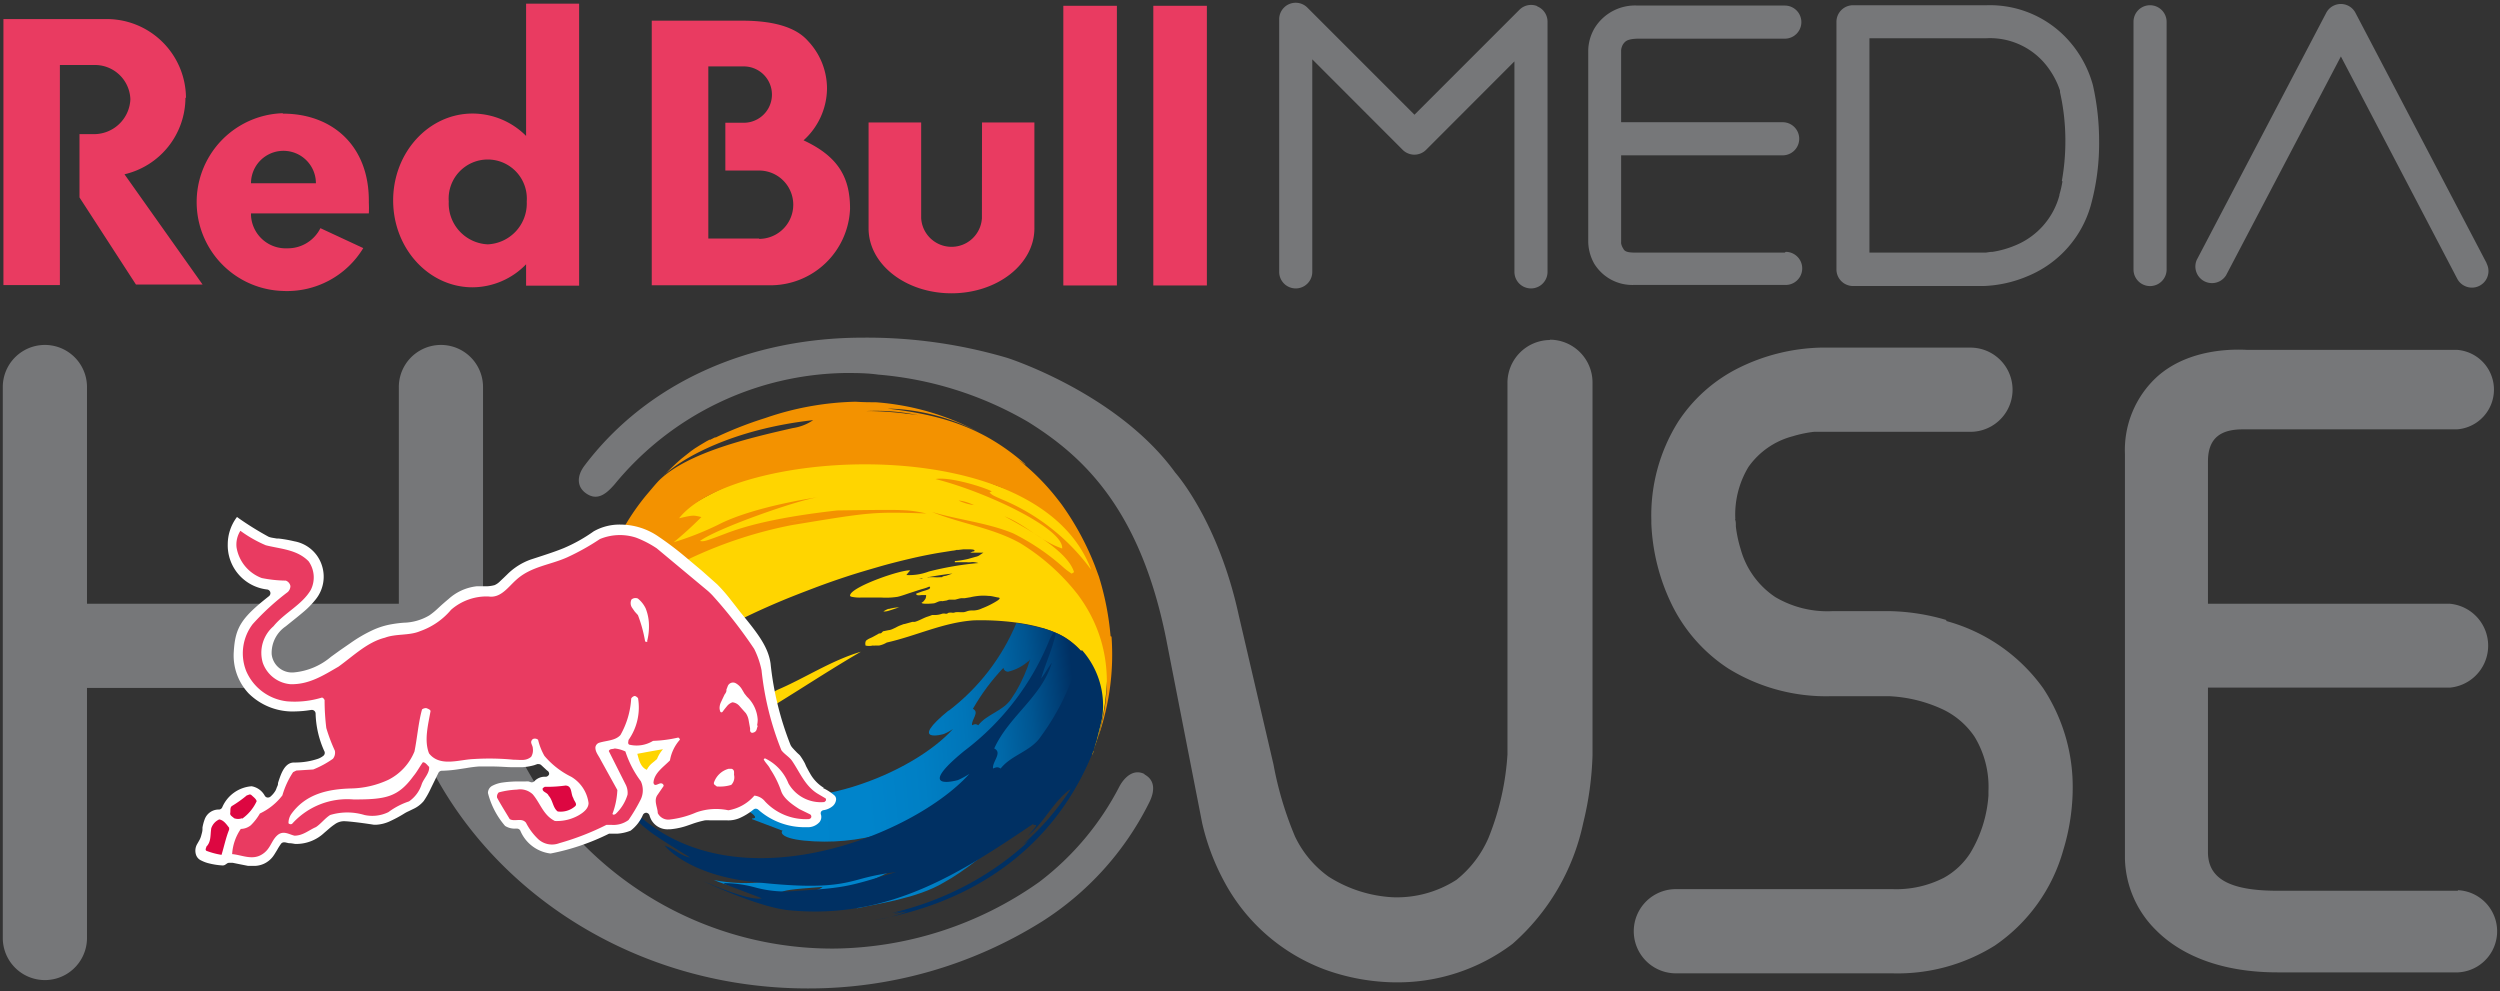 <?xml version="1.0" encoding="UTF-8" standalone="no"?>
<svg
   viewBox="0 0 1000 396.5"
   version="1.1"
   id="svg25"
   sodipodi:docname="Red Bull Media House Logo.svg"
   width="1000"
   height="396.5"
   inkscape:version="1.4 (86a8ad7, 2024-10-11)"
   xmlns:inkscape="http://www.inkscape.org/namespaces/inkscape"
   xmlns:sodipodi="http://sodipodi.sourceforge.net/DTD/sodipodi-0.dtd"
   xmlns="http://www.w3.org/2000/svg"
   xmlns:svg="http://www.w3.org/2000/svg"
   xmlns:rdf="http://www.w3.org/1999/02/22-rdf-syntax-ns#"
   xmlns:cc="http://creativecommons.org/ns#"
   xmlns:dc="http://purl.org/dc/elements/1.1/">
  <rect x="0" y="0" width="1000" height="396.5" fill="#333333" stroke="none"/>
  <sodipodi:namedview
     id="namedview25"
     pagecolor="#ffffff"
     bordercolor="#000000"
     borderopacity="0.25"
     inkscape:showpageshadow="2"
     inkscape:pageopacity="0.0"
     inkscape:pagecheckerboard="0"
     inkscape:deskcolor="#d1d1d1"
     inkscape:zoom="0.95067247"
     inkscape:cx="576.43407"
     inkscape:cy="179.34673"
     inkscape:window-width="1920"
     inkscape:window-height="1017"
     inkscape:window-x="-8"
     inkscape:window-y="-8"
     inkscape:window-maximized="1"
     inkscape:current-layer="svg25" />
  <defs
     id="defs9">
    <style
       id="style1">.cls-1{fill:none;}.cls-2{fill:#767779;}.cls-3{fill:#e93b61;}.cls-4{fill:#ffd500;}.cls-5{fill:#f39200;}.cls-6{fill:#003063;}.cls-7{clip-path:url(#clip-path);}.cls-8{fill:url(#Unbenannter_Verlauf);}.cls-9{fill:#fff;}.cls-10{fill:#dd0741;}</style>
    <clipPath
       id="clip-path">
      <path
         class="cls-1"
         d="m 85.15,82.4 v 0 M 95.76,61.51 c 0,-0.07 0.11,-0.17 0.15,-0.24 a 14.76,14.76 0 0 1 -1.32,3 l -0.46,0.71 c -0.76,1.14 -2.24,1.39 -3.07,2.45 -0.2,-0.11 -0.25,-0.15 -0.58,0 -0.09,-0.51 0.74,-1.21 0.08,-1.53 a 19.58,19.58 0 0 1 2.85,-3.83 0.42,0.42 0 0 0 0.45,0.36 4.39,4.39 0 0 0 1.9,-1 m -7.44,4.6 c -3.87,3.16 -0.52,2.24 -0.48,2.22 a 4.3,4.3 0 0 0 0.86,-0.47 c -3.65,4.06 -14.06,8.56 -21.76,5.35 -2,-0.85 -3.43,-1.36 0.46,1 a 0.28,0.28 0 0 1 -0.12,0 c 1.65,0.83 3.7,2 2.67,2 a 0.58,0.58 0 0 1 0,0.07 v 0 0 c 0,0 0,0 2.85,1.08 -0.17,0.07 -0.32,0.68 2,0.92 a 19.71,19.71 0 0 0 7.5,-0.7 c -4.81,3.33 -10.4,5.46 -15.93,4.38 l 0.49,0.19 a 11.68,11.68 0 0 0 3.39,0.72 c 0,0.06 0,0.14 0,0.22 a 3.08,3.08 0 0 0 2.29,0.07 c 0.51,-0.26 0.71,-0.31 4,-0.56 -0.73,0.6 -1.77,0.32 -2.54,0.84 a 0.61,0.61 0 0 0 0.2,0.31 c 4.19,-0.57 8.51,-1.16 19.21,-9.87 a 2,2 0 0 1 0.47,-0.27 v 0 c -0.78,0.75 -0.78,0.75 -7.45,6.4 -1.59,1.35 -3.89,1.5 -5.38,3 0,0.06 0,0.13 0.06,0.19 v 0 h 0.07 a 2.81,2.81 0 0 0 1,0 c -0.66,0.27 -1.46,0.61 -2.45,1.05 0,0.05 -0.05,0 0,0.35 1.89,-0.43 5.63,-0.92 8.1,-2.4 3.67,-2 10.61,-8.12 13.83,-14.79 A 1.3,1.3 0 0 1 102,67 v 0.18 0 c 0.12,0.24 0.12,0.24 -0.22,1.45 a 11.4,11.4 0 0 0 0.63,-1.73 c 0.61,-5.56 -3.05,-7.6 -3.9,-8 a 10.53,10.53 0 0 0 -1.39,-0.52 v 0 H 97 a 17.16,17.16 0 0 0 -2.38,-0.49 19.94,19.94 0 0 1 -6.35,8.21"
         id="path1" />
    </clipPath>
    <linearGradient
       id="Unbenannter_Verlauf"
       x1="-182.62"
       y1="280.52"
       x2="-181.62"
       y2="280.52"
       gradientTransform="matrix(36.67,0,0,-36.67,6762.07,10358.45)"
       gradientUnits="userSpaceOnUse">
      <stop
         offset="0"
         stop-color="#0086cd"
         id="stop1" />
      <stop
         offset="0.41"
         stop-color="#0084cb"
         id="stop2" />
      <stop
         offset="0.56"
         stop-color="#007fc4"
         id="stop3" />
      <stop
         offset="0.68"
         stop-color="#0075b8"
         id="stop4" />
      <stop
         offset="0.77"
         stop-color="#0067a7"
         id="stop5" />
      <stop
         offset="0.85"
         stop-color="#005591"
         id="stop6" />
      <stop
         offset="0.92"
         stop-color="#003f76"
         id="stop7" />
      <stop
         offset="0.96"
         stop-color="#003063"
         id="stop8" />
      <stop
         offset="1"
         stop-color="#003063"
         id="stop9" />
    </linearGradient>
  </defs>
  <title
     id="title9">red-bull-media-house</title>
  <g
     id="Ebene_2"
     data-name="Ebene 2"
     transform="matrix(4.285,0,0,4.285,1.116,1.155)">
    <g
       id="Ebene_1-2"
       data-name="Ebene 1">
      <path
         class="cls-2"
         d="m 106.6,72 c -1,-0.53 -1.86,0.23 -2.35,1.12 A 26.31,26.31 0 0 1 96.74,82.07 33.74,33.74 0 0 1 77.5,88.28 32.69,32.69 0 0 1 44.78,56.13 h 0.05 V 35.86 a 3.93,3.93 0 0 0 -7.86,0 V 56.09 H 7.86 V 35.86 a 3.93,3.93 0 0 0 -7.86,0 v 51.43 a 3.93,3.93 0 0 0 7.86,0 V 63.95 H 37 l 0.14,-0.14 C 41.06,79.94 56.59,92 75.16,92 A 41,41 0 0 0 97,85.76 27.84,27.84 0 0 0 107,74.68 c 0.57,-1.12 0.57,-2.14 -0.45,-2.67 m 37.84,-40.54 a 4,4 0 0 0 -3.93,4 v 0 34.59 0 c 0,0 0,0 0,0.1 a 24.94,24.94 0 0 1 -1.76,7.76 10.13,10.13 0 0 1 -3,3.94 10.28,10.28 0 0 1 -5.93,1.63 v 0 a 12.36,12.36 0 0 1 -6,-1.92 9.76,9.76 0 0 1 -3.15,-3.77 32.44,32.44 0 0 1 -2,-6.7 l -3.26,-14 C 113.44,48.3 109.45,43.85 109.45,43.85 104.07,36.42 93.77,33.14 93.77,33.14 A 46.26,46.26 0 0 0 80.3,31.25 c -10.57,0 -20.11,4.15 -26,11.95 -0.71,0.94 -0.77,2 0.23,2.64 1,0.64 1.81,0 2.6,-0.92 A 28.41,28.41 0 0 1 78.64,34.55 c 1,0 2,0 3.08,0.15 a 33.18,33.18 0 0 1 14,4.42 c 4.95,3.09 10.39,7.92 12.86,20.16 l 3.38,17.28 a 21.44,21.44 0 0 0 2,5.35 17.65,17.65 0 0 0 9.49,8.34 19.89,19.89 0 0 0 6.37,1.18 h 0.1 a 17.8,17.8 0 0 0 11,-3.58 20.7,20.7 0 0 0 6.61,-11.29 30,30 0 0 0 0.87,-6.34 c 0,-0.06 0,-0.11 0,-0.17 V 35.44 a 4,4 0 0 0 -3.93,-4 m 37,26.18 a 20.06,20.06 0 0 0 -5.27,-0.84 h -5.42 a 9.54,9.54 0 0 1 -5.33,-1.32 7.91,7.91 0 0 1 -3.22,-4.46 12,12 0 0 1 -0.45,-2.11 c 0,-0.26 0,-0.47 -0.05,-0.6 -0.05,-0.13 0,-0.08 0,-0.1 v 0 a 8.6,8.6 0 0 1 1.22,-4.86 7.31,7.31 0 0 1 4.12,-2.87 11.36,11.36 0 0 1 2,-0.42 h 0.55 14.06 a 3.93,3.93 0 0 0 0,-7.86 h -14 a 18.21,18.21 0 0 0 -7.72,1.94 14.43,14.43 0 0 0 -5.58,5 16.46,16.46 0 0 0 -2.49,9.16 c 0,0.1 0,0.2 0,0.3 a 19,19 0 0 0 2,7.77 15,15 0 0 0 5.19,5.79 17.37,17.37 0 0 0 9.58,2.58 h 5.42 a 13.23,13.23 0 0 1 5.12,1.28 7.43,7.43 0 0 1 2.86,2.5 9,9 0 0 1 1.3,5.08 v 0 c 0,0 0,0.13 0,0.41 a 12,12 0 0 1 -1.69,5.36 6.89,6.89 0 0 1 -2.47,2.32 9.75,9.75 0 0 1 -4.82,1.06 h -20.2 a 3.93,3.93 0 1 0 0,7.86 h 20.2 a 17.12,17.12 0 0 0 9.57,-2.59 16,16 0 0 0 6.39,-8.9 20.15,20.15 0 0 0 0.88,-5.4 c 0,0 0,-0.06 0,-0.09 v 0 a 16.72,16.72 0 0 0 -2.75,-9.63 16.42,16.42 0 0 0 -9.09,-6.29 m 47.79,25.19 h -16.86 c -4.66,0 -6.46,-1.26 -6.46,-3.61 0,-0.29 0,-15.35 0,-15.35 h 22.57 a 3.93,3.93 0 0 0 0,-7.83 H 205.85 V 42.81 c 0,-2.19 1.19,-3 3.25,-3 h 20 a 3.72,3.72 0 0 0 0,-7.42 h -19.61 c -1,-0.05 -5.35,-0.22 -8.39,2.51 a 9.28,9.28 0 0 0 -3,7.21 v 37.8 a 9.7,9.7 0 0 0 2.9,6.65 c 2.51,2.52 6.41,3.94 11.33,3.94 h 16.87 a 3.84,3.84 0 0 0 0,-7.67"
         id="path9" />
      <path
         class="cls-3"
         d="m 26.11,10.3 a 8.3,8.3 0 0 0 0,16.59 8.32,8.32 0 0 0 7.54,-4 l -4,-1.86 a 3.4,3.4 0 0 1 -3.11,1.88 3.24,3.24 0 0 1 -3.37,-3.09 c 0,-0.11 0,-0.07 0,-0.17 h 11 a 9.62,9.62 0 0 0 0,-1 c 0.08,-5.37 -3.48,-8.31 -8,-8.31 m -3,6.5 a 3.03,3.03 0 0 1 6.06,0 z m -6.07,-8 A 7.4,7.4 0 0 0 9.58,1.51 H 0.06 V 26.34 H 5.33 V 5.8 H 8.48 A 3.31,3.31 0 0 1 11.91,9 3.4,3.4 0 0 1 8.38,12.25 H 7.16 v 5.91 l 5.27,8.13 h 6.22 L 11.36,16 a 7.36,7.36 0 0 0 5.69,-7.12 m 31.8,3.54 a 7.06,7.06 0 0 0 -5,-2.09 c -4.09,0 -7.41,3.63 -7.41,8.11 0,4.48 3.32,8.11 7.41,8.11 a 7,7 0 0 0 5,-2.15 v 2 H 53.8 V 0.07 h -4.95 z m -3.58,10.12 a 3.82,3.82 0 0 1 -3.64,-4 3.65,3.65 0 1 1 7.28,0 3.82,3.82 0 0 1 -3.64,4 m 62.13,3.84 h 5 V 0.27 h -5 z m -16,-6.28 a 2.84,2.84 0 0 1 -5.67,0 v -8.94 h -4.91 v 9.89 c 0,3.35 3.46,6.06 7.74,6.06 4.28,0 7.74,-2.72 7.74,-6.06 v -9.89 h -4.89 z m 7.6,6.28 h 5 V 0.27 H 99 Z M 74.75,12.83 A 6.59,6.59 0 0 0 76.94,8 6.47,6.47 0 0 0 75.15,3.54 C 74,2.24 71.88,1.66 69,1.66 h -8.42 v 24.7 h 10.94 a 7.44,7.44 0 0 0 7.57,-7.14 c 0,-2.82 -1,-4.84 -4.34,-6.39 M 70.6,22 H 65.86 V 5.93 h 3.31 a 2.63,2.63 0 1 1 0,5.26 h -1.72 v 4.46 h 3.15 a 3.19,3.19 0 0 1 0,6.38"
         id="path10" />
      <path
         class="cls-4"
         d="m 101.69,70.24 0.11,-0.3 v -0.15 z m -19,-13.68 a 2.28,2.28 0 0 0 -0.49,0.25 h 0.05 c 0.28,0 0.28,0 1.43,-0.39 h 0.09 A 4.3,4.3 0 0 0 82.7,56.58 M 70.5,66 v 0 l -1.81,1 c 0.52,-0.32 1.24,-0.72 1.78,-1 M 80.64,54.91 a 0.32,0.32 0 0 1 -0.14,0 v 0 h 0.15 m 5.19,-1.15 h -0.11 -0.2 l 0.31,-0.05 m 0.61,-0.08 h -0.18 q 1.31,-0.24 2.38,-0.36 l -0.6,0.21 a 1.83,1.83 0 0 0 -0.32,0.07 0.08,0.08 0 0 1 -0.08,0.06 h -0.11 a 4,4 0 0 1 -0.65,0 h -0.44 m -16.62,-9.4 a 31,31 0 0 0 -10,5.94 11.51,11.51 0 0 1 -3.24,2.27 v 0 c -0.16,0.36 -0.35,0.86 -0.51,1.22 -0.28,0.77 -0.43,1.17 -0.57,1.68 a 0.29,0.29 0 0 0 0,0.12 c 0.23,0 0.67,-0.23 2.29,-1.21 a 63.77,63.77 0 0 1 7,-3.86 3.42,3.42 0 0 1 -1.44,1.94 c -0.25,0.16 -0.56,0.39 -0.82,0.54 -1,0.55 -2,1 -2.92,1.54 -1.13,0.64 -2.21,1.37 -3.33,2 l -0.35,0.18 c -0.45,0.21 -0.7,0.1 -0.69,-0.31 0,0 0,-0.05 0,-0.09 l -0.19,0.75 a 27.45,27.45 0 0 0 -0.58,4.81 20.88,20.88 0 0 0 0.83,6.47 1.15,1.15 0 0 0 0,0.13 l 0.27,0.05 a 11.27,11.27 0 0 0 0.45,1.75 c 0.49,0.35 0.3,1 0.59,1.38 a 1.61,1.61 0 0 1 0.52,-0.1 L 57,71.5 a 6.41,6.41 0 0 0 0.82,0.23 c 0,0.9 0,0.9 0.09,1.11 l 0.25,-0.17 c 1.38,0.3 1.38,0.3 2.09,-0.28 l 0.58,-0.5 c -0.58,0.68 -0.58,0.68 -0.53,1.17 0.42,0.06 0.42,0.06 8.8,-5.77 v 0 c 3.74,-2.12 7.28,-4.56 11,-6.72 -2.78,0.82 -5.19,2.45 -7.82,3.57 l -2.33,1.36 v -0.05 c 0,0 -0.11,-0.25 -0.18,-0.27 h -0.25 a 1.21,1.21 0 0 0 -0.59,-0.05 0.47,0.47 0 0 0 -0.14,0.07 l -0.21,0.1 c -0.08,0 -0.14,0.08 -0.22,0.1 a 0.67,0.67 0 0 1 -0.29,0 h -0.15 a 1.32,1.32 0 0 1 -0.27,0 c -0.06,-0.06 0,-0.2 0.05,-0.25 a 0.67,0.67 0 0 0 0,-0.17 0.08,0.08 0 0 1 0.08,-0.06 0.29,0.29 0 0 0 0.05,-0.11 1.1,1.1 0 0 1 0.38,-0.38 l 0.55,-0.37 a 2.54,2.54 0 0 1 0.64,-0.37 h 0.25 c 0.1,0 0.1,-0.07 0.15,-0.16 0.05,-0.09 0.05,-0.06 0,-0.11 a 1.43,1.43 0 0 0 -0.33,-0.15 v 0 0 c -0.09,0 -0.06,0 -0.14,0 a 1.47,1.47 0 0 0 -0.28,0.14 3,3 0 0 1 -0.32,0.19 0.92,0.92 0 0 0 -0.17,0.2 l -0.92,0.58 h -0.06 c -0.08,0 -0.14,0 -0.21,0 -0.07,0 -0.41,0.13 -0.61,0.18 a 1.14,1.14 0 0 0 -0.45,0.15 1.43,1.43 0 0 0 -0.13,0.14 1.52,1.52 0 0 1 -0.34,0.26 0.6,0.6 0 0 1 -0.36,0.06 h -0.09 a 0.34,0.34 0 0 1 -0.16,0 v 0 c 0,0 0,0 0,0 a 0.27,0.27 0 0 1 0,-0.11 c 0,-0.08 0.14,-0.11 0.17,-0.21 0.03,-0.1 -0.38,0 -0.49,0 a 3.6,3.6 0 0 0 -0.66,0.24 c -0.18,0.09 -0.37,0.11 -0.54,0.2 -0.17,0.09 -0.38,0 -0.64,0 a 0.27,0.27 0 0 1 0,-0.19 c 0,-0.06 0.1,-0.1 0.14,-0.16 a 0.2,0.2 0 0 0 0,-0.06 l 0.26,-0.29 c 0.18,-0.18 0.45,-0.32 0.64,-0.48 0.19,-0.16 0.45,-0.43 0.68,-0.65 0,0 0.08,-0.07 0.12,-0.11 a 0.07,0.07 0 0 0 0.08,0 c 0,0 0,-0.1 0.07,-0.15 a 0.17,0.17 0 0 0 0.06,0 2.42,2.42 0 0 1 0.32,-0.25 0.2,0.2 0 0 0 0.11,-0.3 c -0.08,0 -0.11,0.11 -0.15,0.15 a 1.23,1.23 0 0 1 -0.34,0.21 2.79,2.79 0 0 1 -1,0.31 H 63.6 a 1.27,1.27 0 0 1 -0.27,0 c -0.06,-0.08 0.11,-0.3 0.15,-0.34 l 0.21,-0.28 a 0.51,0.51 0 0 0 0.09,-0.15 c 0,0 0,0 0.09,-0.06 l 0.67,-0.41 A 0.34,0.34 0 0 1 64.69,62 c 0.05,0 0.09,0 0.13,0 L 65,61.7 c 0.25,-0.17 0.56,-0.28 0.84,-0.42 0.28,-0.14 0.68,-0.49 1.07,-0.67 A 2.45,2.45 0 0 1 67.28,60.44 1,1 0 0 0 67.52,60.35 3.07,3.07 0 0 1 68,60 c 0.2,-0.09 0.41,-0.16 0.61,-0.26 0.2,-0.1 0.1,-0.08 0.15,-0.11 h 0.15 l 0.27,-0.14 0.3,-0.13 A 1.28,1.28 0 0 0 69.76,59.23 0.27,0.27 0 0 0 70,59 c 0,-0.05 0.06,-0.16 0,-0.21 a 1,1 0 0 0 -0.48,0.15 c -0.15,0.07 -0.3,0.1 -0.45,0.17 a 0.84,0.84 0 0 0 -0.22,0.13 0.24,0.24 0 0 1 -0.11,0 h -0.06 a 0.45,0.45 0 0 0 -0.19,0 2.2,2.2 0 0 0 -0.29,0.08 2.64,2.64 0 0 0 -0.55,0.28 c -0.22,0.12 -0.42,0.26 -0.65,0.36 a 5.24,5.24 0 0 1 -0.85,0.37 l -0.66,0.21 c -0.14,0 -0.28,0.09 -0.41,0.14 a 0.36,0.36 0 0 0 -0.13,0.1 0.68,0.68 0 0 1 -0.26,0.13 l -0.79,0.31 a 2,2 0 0 1 -0.24,0.08 1.81,1.81 0 0 1 -0.36,0 h -0.21 a 1.09,1.09 0 0 1 -0.42,-0.09 h -0.11 q 1.06,-0.74 2.17,-1.41 c 0.8,-0.49 1.62,-0.95 2.46,-1.38 0.84,-0.43 1.78,-0.92 2.69,-1.35 0.91,-0.43 1.9,-0.87 2.86,-1.27 0.96,-0.4 2,-0.8 3,-1.18 1,-0.38 2,-0.73 3,-1.06 1,-0.33 2,-0.62 3,-0.91 1,-0.29 1.92,-0.52 2.89,-0.75 0.97,-0.23 1.82,-0.4 2.74,-0.56 l 1.26,-0.2 a 2.35,2.35 0 0 0 0.32,-0.05 1.15,1.15 0 0 0 0.2,-0.06 l -0.08,0.05 0.6,-0.07 h 0.54 c 0.08,0 0.5,0 0.5,0.11 0,0.11 -0.11,0.08 -0.17,0.1 l -0.23,0.1 h 1 c 0,0 0.2,0 0.21,0 0.01,0 0,0.05 -0.07,0.05 l -0.3,0.21 a 1,1 0 0 1 -0.34,0.13 l -0.71,0.2 a 8.84,8.84 0 0 1 -1.06,0.18 c -0.09,0 -0.2,0 -0.17,0.12 a 0.82,0.82 0 0 0 0.22,0 h 0.86 a 2.11,2.11 0 0 0 0.44,0 1,1 0 0 1 0.31,0 3.2,3.2 0 0 1 0.38,0.08 28.93,28.93 0 0 0 -4.63,0.79 5.15,5.15 0 0 1 -2.1,0.33 4.52,4.52 0 0 1 0.36,-0.43 c -0.76,-0.11 -5.3,1.45 -5.6,2.26 v 0 c -0.05,0.13 0,0.16 0.13,0.2 a 3.58,3.58 0 0 0 0.9,0.07 c 0.37,0 0.73,0 1.08,0 H 82 a 7,7 0 0 0 1.54,-0.07 c 0.42,-0.1 0.83,-0.26 1.24,-0.39 0.41,-0.13 0.8,-0.27 1.21,-0.38 l 0.28,-0.09 a 1.22,1.22 0 0 1 0.2,-0.08 c 0.09,0 0.11,0 0.08,0.13 -0.03,0.13 -0.55,0.25 -0.67,0.29 -0.12,0.04 -0.42,0.15 -0.62,0.23 0,0.19 0.29,0.16 0.5,0.13 h 0.2 0.2 c 0.08,0 0,0.22 0,0.28 a 1.12,1.12 0 0 1 -0.15,0.23 0.58,0.58 0 0 1 -0.24,0.2 c 0,0.17 1,0.08 1.15,0.06 0.15,-0.02 0.4,-0.18 0.58,-0.2 0.18,-0.02 0.13,0 0.21,0 l 0.3,-0.05 c 0.12,0 0.22,-0.08 0.35,-0.09 h 0.24 c 0.08,0 0.17,0 0.26,0 0.09,0 0.42,-0.12 0.63,-0.14 h 0.31 l 0.54,-0.09 c 0.23,-0.06 0.47,-0.09 0.7,-0.12 a 5,5 0 0 1 1,0 c 0.3,0 0.6,0.11 0.9,0.15 0.3,0.04 -0.07,0.28 -0.19,0.35 a 8,8 0 0 1 -1.34,0.66 2,2 0 0 1 -0.9,0.2 1.34,1.34 0 0 0 -0.5,0.07 1.57,1.57 0 0 1 -0.32,0.09 h -0.3 a 3.55,3.55 0 0 0 -0.44,0 l -0.18,0.05 h -0.14 a 0.68,0.68 0 0 0 -0.3,0 c -0.11,0 -0.11,0.08 -0.23,0.09 H 88 a 0.69,0.69 0 0 0 -0.31,0 2,2 0 0 1 -0.79,0.12 h -0.1 -0.05 a 5.38,5.38 0 0 1 -0.51,0.18 c -0.37,0.14 -0.71,0.35 -1.1,0.46 a 1.89,1.89 0 0 1 -0.23,0 l -0.72,0.2 c -0.11,0 -0.23,0.07 -0.33,0.1 a 3.12,3.12 0 0 0 -0.5,0.23 l -0.26,0.12 a 1.2,1.2 0 0 1 -0.44,0.13 l -0.38,0.08 c -0.14,0 -0.18,0.11 -0.27,0.18 -0.09,0.07 -0.2,0 -0.29,0.09 l -0.55,0.3 -0.24,0.11 a 1.53,1.53 0 0 0 -0.35,0.22 0.57,0.57 0 0 0 -0.05,0.4 v 0 a 0.12,0.12 0 0 1 0,0.05 1.44,1.44 0 0 0 0.67,0 0.93,0.93 0 0 0 0.26,0 h 0.34 a 2.15,2.15 0 0 0 0.63,-0.23 l 0.09,-0.05 c 2.72,-0.61 5.29,-1.88 8.12,-2.07 0.05,0 4.74,-0.21 7.9,1.26 1,0.45 5.72,3.1 3.28,10.84 l 0.23,-0.67 a 23.33,23.33 0 0 0 0.87,-3.92 v -0.1 a 23.94,23.94 0 0 0 0.16,-4.34 23.26,23.26 0 0 0 -1.11,-6 l -0.08,-0.14 c -0.09,-0.25 0.76,-2.33 -3.86,-7 -2,-1.87 -4.81,-2 -7,-3.37 0.32,-0.11 0.32,-0.11 0.8,0 -1.87,-1.18 -4.16,-0.91 -6.15,-1.67 a 1.14,1.14 0 0 1 1,-0.3 c 0,-0.07 0,-0.19 0,-0.27 a 10.82,10.82 0 0 1 6.6,1.08 C 93.09,42.9 92.9,42.76 92.72,42.61 a 6.07,6.07 0 0 1 1.34,0.8 l 0.07,0.05 -0.18,-0.15 c -3,-2.31 -7.39,-5.26 -20.79,0.16 l -1,-0.34 c 0,0 -1.13,0.62 -1.14,0.61"
         id="path11" />
      <path
         class="cls-5"
         d="m 61.24,44.56 0.47,-0.48 -0.47,0.48 m 37.44,1.93 -0.06,-0.08 v 0 z m -6.16,-5.67 z m -31.29,3.76 z m 29.5,2.34 a 4.65,4.65 0 0 0 -1,-0.38 2.55,2.55 0 0 0 -0.5,-0.08 v 0 a 4.79,4.79 0 0 0 1.34,0.41 h 0.08 m 12.76,12.25 a 26.17,26.17 0 0 0 -1.09,-5.57 l -0.37,-1 A 26.07,26.07 0 0 0 99.13,47.23 C 98.83,46.8 98.81,46.77 98.44,46.3 v 0 0 a 21.2,21.2 0 0 0 -3.62,-3.64 6.71,6.71 0 0 1 0.68,0.5 L 95.38,43 c -4,-3.49 -8,-4.57 -12.8,-5.13 a 19.26,19.26 0 0 1 9.9,3 24,24 0 0 0 -11,-3.59 c -0.54,0 -1.15,0 -1.86,-0.05 a 27.52,27.52 0 0 0 -8.43,1.52 v 0 a 35.64,35.64 0 0 0 -4.46,1.73 l -0.16,0.08 h -0.09 l -0.44,0.22 h -0.08 l -0.28,0.15 -0.62,0.37 v 0 l -0.46,0.29 -0.34,0.24 -0.9,0.71 A 21,21 0 0 0 61.83,44 c 1.66,-1.53 6.32,-4.21 13.82,-5.05 a 4.53,4.53 0 0 1 -1.9,0.74 c -3.9,0.89 -9.78,2.24 -12.48,4.88 v 0 c -0.28,0.29 -0.52,0.58 -1.24,1.43 a 21.73,21.73 0 0 0 -1.71,2.4 l -0.49,0.82 c 0,0.07 0,0.19 -0.06,0.28 H 58 l -0.56,2.32 0.92,-0.75 a 9.72,9.72 0 0 0 -0.61,1.5 v 0 c -0.08,0.22 -0.19,0.5 -0.25,0.72 l 0.18,0.24 a 14.09,14.09 0 0 1 1.23,-0.87 l -0.53,0.37 c 0.36,-0.16 0.86,-0.35 1.22,-0.49 -0.37,0.48 -0.75,0.92 -1.11,1.39 a 9.36,9.36 0 0 1 1.13,-0.7 l 0.16,0.16 c 0.56,-0.07 0.89,-0.25 2.47,-1.17 l 1,-0.55 c -1,0.63 -1.12,0.71 -1.4,1.17 0.35,0 0.35,0 2.35,-1 a 40.27,40.27 0 0 1 9.44,-3.09 v 0 c 7.51,-1.24 7.51,-1.24 12.59,-1.09 -1.83,-0.37 -1.83,-0.37 -8.33,-0.28 -6.7,0.75 -9.37,1.76 -10.53,2.2 -1.89,0.72 -1.94,0.71 -2.29,0.65 1.63,-1.2 9.1,-3.81 11,-4.08 -0.06,0 -6,0.85 -9.31,2.57 A 28,28 0 0 1 62.63,50.35 34.53,34.53 0 0 0 65.21,48 c -0.76,-0.19 -0.76,-0.19 -2.08,0.11 5.16,-6.56 33.54,-8.35 38.47,4.81 a 19.64,19.64 0 0 0 -8,-6.43 C 92.39,45.98 92.35,45.94 92.11,45.7 l 0.21,-0.1 c -0.65,-0.37 -3.94,-1.4 -5.25,-1.15 4.7,1.18 12,4.64 11.82,6.48 -2,-0.67 -3.43,-2.25 -5.38,-3 2.21,1.21 5.91,3.24 6.49,5.21 l -0.22,0.14 a 6.85,6.85 0 0 1 -0.7,-0.52 v 0 a 21.28,21.28 0 0 0 -4.76,-3.24 c -2.42,-1 -5.08,-1.25 -7.58,-2 2.72,1.11 5.69,1.48 8.26,2.93 a 20.13,20.13 0 0 1 5.38,4.82 c 4.07,5.51 2.46,11.13 1.86,13.24 l -0.5,1.34 0.54,-1.4 a 23.3,23.3 0 0 0 1.22,-9.29 m -28,-11 v 0 c -0.63,0.08 -1.46,0.22 -2.08,0.31 0.61,-0.11 1.44,-0.23 2.05,-0.31 m 8.74,-9.83 A 31.9,31.9 0 0 0 80.86,38.1 h -0.21 a 18.9,18.9 0 0 1 4.8,0.39 c -0.46,-0.07 -0.68,-0.1 -1.24,-0.15 M 61.83,44 61.7,44.12 v 0 l 0.09,-0.1 m 36.71,2.36 v -0.05 0 0"
         id="path12" />
      <path
         class="cls-6"
         d="m 101.83,69.85 c 0.09,-0.24 0.17,-0.49 0.25,-0.74 l -0.23,0.67 v 0.07"
         id="path13" />
      <path
         class="cls-6"
         d="m 66.16,73.69 a 2.93,2.93 0 0 0 -0.68,-0.34 l 0.68,0.34"
         id="path14" />
      <g
         class="cls-7"
         clip-path="url(#clip-path)"
         id="g14">
        <rect
           class="cls-8"
           x="62.43"
           y="56.23"
           width="41.74"
           height="30.16"
           transform="rotate(-5,83.283,71.331)"
           id="rect14"
           style="fill:url(#Unbenannter_Verlauf)" />
      </g>
      <path
         class="cls-6"
         d="m 102.09,68.93 v -0.06 c 0,-0.19 0.09,-0.38 0.13,-0.56 a 25,25 0 0 1 -7,10.25 5.36,5.36 0 0 0 0.79,-0.63 4.22,4.22 0 0 0 -0.68,0.78 c 0.27,-0.24 0.5,-0.44 0.78,-0.65 -0.08,0.17 -0.08,0.17 -1.74,1.81 a 24.1,24.1 0 0 0 7.27,-9.66 l 0.14,-0.41 c 0.09,-0.29 0.17,-0.58 0.25,-0.86"
         id="path15" />
      <path
         class="cls-6"
         d="m 101.75,70.07 v 0.09 -0.09"
         id="path16" />
      <path
         class="cls-6"
         d="m 67.29,74.23 -1.13,-0.54 a 4.46,4.46 0 0 0 1.13,0.54"
         id="path17" />
      <path
         class="cls-5"
         d="m 101.71,70.2 v 0 -0.07 -0.09 l 0.05,-0.14 v -0.08 -0.07 z"
         id="path18" />
      <path
         class="cls-6"
         d="m 100.62,60.47 a 22.37,22.37 0 0 1 -3.71,8 c -0.92,1.4 -2.75,1.72 -3.76,3 -0.24,-0.13 -0.32,-0.17 -0.71,0 -0.1,-0.63 0.91,-1.48 0.11,-1.87 1.35,-3 4.43,-4.81 5.38,-8 -0.37,0.46 -0.63,1 -1,1.46 0.42,-1.42 1.06,-2.76 1.37,-4.21 l -0.22,-0.09 -0.33,0.6 a 24.48,24.48 0 0 1 -8,10.47 c -4.74,3.88 -0.64,2.74 -0.59,2.72 a 7.57,7.57 0 0 0 1.07,-0.58 C 84.6,78.24 65.69,85.39 57,73.19 c 0.08,0.12 0.18,0.3 0.27,0.43 2.11,3.21 2.11,3.21 6.89,6.16 -0.89,-0.16 -1.53,-0.85 -2.37,-1.11 0,0 2.05,2.67 8.13,3.37 6.49,0.74 8.33,0.25 10.28,-0.29 a 22.43,22.43 0 0 1 3.17,-0.61 v 0 c -4.79,1.47 -4.79,1.47 -10.14,1.81 a 10.72,10.72 0 0 1 -3,-0.38 11.19,11.19 0 0 0 -2.88,-0.4 0.47,0.47 0 0 1 0,0.08 h -0.06 0.07 c 0,0 0,0 3.49,1.33 -0.21,0.08 -1.23,0.22 -5.47,-1.6 0,0 5.08,2.43 8,2.72 9.46,0.93 16.25,-3.65 22.82,-8.07 0,0 0,0.08 0,0.11 h 0.26 c 0,0.15 0,0.15 -0.76,1 1.55,-1.25 2.35,-3.2 4,-4.37 -0.15,0.69 -5.28,8.93 -16.7,11.58 a 9.39,9.39 0 0 0 1.33,-0.26 c -0.79,0.22 -0.81,0.24 -1.14,0.35 l 1.27,-0.24 a 13.48,13.48 0 0 1 -3.08,0.81 C 91.27,83.9 98.52,78.28 101.8,69.77 a 28,28 0 0 0 0.82,-3 7.78,7.78 0 0 0 -1.86,-6.33"
         id="path19" />
      <path
         class="cls-9"
         d="m 76.65,73.28 a 3.65,3.65 0 0 1 -1.32,-1.4 C 75.21,71.68 75.11,71.48 75,71.28 L 74.88,71 A 5.83,5.83 0 0 0 74.4,70.23 L 74.15,70 73.88,69.72 C 73.8,69.63 73.72,69.55 73.66,69.47 a 0.91,0.91 0 0 1 -0.13,-0.21 28.59,28.59 0 0 1 -1.86,-7.6 c -0.22,-1.52 -1.15,-2.75 -2.66,-4.59 -0.19,-0.23 -0.4,-0.5 -0.62,-0.79 L 67.91,55.67 A 15,15 0 0 0 66.69,54.28 L 65.25,53 63.64,51.65 a 29.76,29.76 0 0 0 -2.4,-1.81 6.28,6.28 0 0 0 -3.56,-1.14 4.88,4.88 0 0 0 -2.52,0.63 14.73,14.73 0 0 1 -2.78,1.56 c -0.66,0.27 -1.34,0.5 -2.2,0.78 l -0.89,0.29 a 5.91,5.91 0 0 0 -2.17,1.36 l -0.34,0.33 -0.35,0.33 a 1.63,1.63 0 0 1 -0.52,0.37 3.14,3.14 0 0 1 -0.74,0.11 h -0.55 -0.39 a 4.68,4.68 0 0 0 -2.61,1.18 c -0.3,0.25 -0.59,0.5 -0.86,0.75 l -0.13,0.12 a 6.52,6.52 0 0 1 -0.82,0.67 4.91,4.91 0 0 1 -2.38,0.68 11.49,11.49 0 0 0 -1.34,0.18 7.12,7.12 0 0 0 -1.62,0.54 13.36,13.36 0 0 0 -2,1.17 l -1,0.69 -0.83,0.6 a 6.22,6.22 0 0 1 -3.47,1.46 1.91,1.91 0 0 1 -2.07,-1.7 3,3 0 0 1 1.31,-2.6 l 0.52,-0.42 c 0.39,-0.31 0.75,-0.6 1.08,-0.88 A 8.13,8.13 0 0 0 29.22,55.67 3.38,3.38 0 0 0 29.8,52.55 3.31,3.31 0 0 0 27.21,50.26 12.25,12.25 0 0 0 25.74,50 H 25.57 L 25.16,49.93 A 1.82,1.82 0 0 1 24.82,49.84 28.45,28.45 0 0 1 22,48.09 l -0.14,-0.1 -0.1,0.14 a 4.23,4.23 0 0 0 -0.76,2.39 4.15,4.15 0 0 0 3.69,4.24 0.35,0.35 0 0 1 0.16,0.62 c -2.6,2.05 -3.16,2.93 -3.29,5.23 a 5.16,5.16 0 0 0 1.38,3.84 5.82,5.82 0 0 0 4.38,1.69 A 10.05,10.05 0 0 0 28.8,66 h 0.05 a 0.35,0.35 0 0 1 0.35,0.32 9.07,9.07 0 0 0 0.8,3.5 0.35,0.35 0 0 1 -0.06,0.45 1.75,1.75 0 0 1 -0.51,0.29 6.7,6.7 0 0 1 -2.24,0.35 c -0.52,0 -0.91,0.36 -1.23,1.14 -0.1,0.25 -0.19,0.52 -0.27,0.78 v 0.07 c 0,0.13 -0.08,0.25 -0.12,0.36 a 1.86,1.86 0 0 1 -0.11,0.27 2.25,2.25 0 0 1 -0.47,0.56 0.36,0.36 0 0 1 -0.23,0.09 H 24.7 A 0.35,0.35 0 0 1 24.45,74 1.74,1.74 0 0 0 23.25,73.13 h -0.07 a 3.25,3.25 0 0 0 -2.69,1.95 0.35,0.35 0 0 1 -0.29,0.22 h -0.1 a 1.39,1.39 0 0 0 -1.26,0.93 4.33,4.33 0 0 0 -0.2,0.75 v 0.17 c 0,0.19 -0.07,0.4 -0.12,0.59 a 1.81,1.81 0 0 1 -0.18,0.44 l -0.12,0.21 -0.08,0.14 a 1.23,1.23 0 0 0 -0.1,1 0.89,0.89 0 0 0 0.49,0.53 3.24,3.24 0 0 0 0.78,0.28 6.63,6.63 0 0 0 1.21,0.18 0.46,0.46 0 0 0 0.23,-0.06 l 0.16,-0.11 a 0.39,0.39 0 0 1 0.23,-0.08 h 0.05 0.26 l 0.74,0.15 v 0 l 0.71,0.14 h 0.28 0.18 v 0 a 2.21,2.21 0 0 0 1.87,-0.89 4.12,4.12 0 0 0 0.24,-0.37 l 0.13,-0.21 0.09,-0.16 c 0.09,-0.15 0.18,-0.29 0.28,-0.43 a 0.35,0.35 0 0 1 0.28,-0.14 h 0.09 l 0.36,0.08 c 0.26,0 0.49,0.06 0.59,0.07 H 27.5 A 3.81,3.81 0 0 0 30,77.48 l 0.21,-0.18 0.29,-0.25 a 5.27,5.27 0 0 1 0.47,-0.36 1.5,1.5 0 0 1 0.83,-0.3 h 0.06 c 0.25,0 1.19,0.08 2.79,0.33 h 0.21 a 3.54,3.54 0 0 0 1.37,-0.37 11.68,11.68 0 0 0 1.3,-0.71 3.11,3.11 0 0 1 0.35,-0.18 v 0 l 0.41,-0.2 a 2.81,2.81 0 0 0 1,-0.75 7.88,7.88 0 0 0 0.67,-1.19 l 0.26,-0.53 0.45,-0.92 a 0.36,0.36 0 0 1 0.32,-0.19 H 41 a 12.09,12.09 0 0 0 1.6,-0.15 l 0.66,-0.1 a 11.82,11.82 0 0 1 1.19,-0.15 h 0.56 0.63 c 0.8,0 1.45,0.07 2,0.07 0.32,0 0.6,0 0.84,0 a 5.25,5.25 0 0 0 1.13,-0.19 l 0.28,-0.1 a 0.33,0.33 0 0 1 0.14,0 0.35,0.35 0 0 1 0.24,0.1 l 0.54,0.5 A 0.35,0.35 0 0 1 51,72 0.36,0.36 0 0 1 50.7,72.24 h -0.21 a 1.33,1.33 0 0 0 -0.83,0.38 0.35,0.35 0 0 1 -0.42,0.11 l -0.15,-0.05 a 1.17,1.17 0 0 0 -0.3,0 h -0.44 a 10.73,10.73 0 0 0 -1.7,0.1 2.89,2.89 0 0 0 -0.93,0.29 0.75,0.75 0 0 0 -0.43,0.69 7.49,7.49 0 0 0 1.6,3.07 1.69,1.69 0 0 0 1,0.25 H 48 a 0.35,0.35 0 0 1 0.31,0.19 3.51,3.51 0 0 0 2.78,2.13 h 0.07 a 21.38,21.38 0 0 0 5.44,-1.85 h 0.07 0.2 0.36 0.18 a 4.07,4.07 0 0 0 1.2,-0.28 3.69,3.69 0 0 0 1.15,-1.48 0.35,0.35 0 0 1 0.31,-0.19 v 0 a 0.35,0.35 0 0 1 0.3,0.25 2.08,2.08 0 0 0 0.16,0.4 1.73,1.73 0 0 0 1.67,0.89 h 0.13 a 6.58,6.58 0 0 0 1.66,-0.37 l 0.29,-0.1 a 9,9 0 0 1 1.26,-0.36 2.94,2.94 0 0 1 0.48,0 h 0.26 0.5 0.34 0.5 a 2.66,2.66 0 0 0 1.2,-0.23 5.52,5.52 0 0 0 1.18,-0.72 l 0.09,-0.07 a 0.35,0.35 0 0 1 0.2,-0.07 0.39,0.39 0 0 1 0.23,0.09 6.52,6.52 0 0 0 4.36,1.64 h 0.22 a 1.45,1.45 0 0 0 1.15,-0.49 0.77,0.77 0 0 0 0.13,-0.67 0.36,0.36 0 0 1 0,-0.28 0.34,0.34 0 0 1 0.23,-0.15 1.73,1.73 0 0 0 0.86,-0.38 0.92,0.92 0 0 0 0.32,-0.63 0.48,0.48 0 0 0 -0.16,-0.37 4.58,4.58 0 0 0 -1.07,-0.69 m -15.52,-2.7 c -0.24,0.3 -0.6,0.39 -0.92,1 -0.65,-0.26 -0.77,-1.12 -0.89,-1.49 0.52,-0.1 1.75,-0.33 2.4,-0.43 a 3,3 0 0 0 -0.59,1"
         id="path20" />
      <path
         class="cls-3"
         d="m 76.13,73.86 c -1.22,-0.71 -1.7,-2 -2.45,-3.1 -0.26,-0.38 -0.73,-0.63 -1,-1 a 27.72,27.72 0 0 1 -1.85,-7.46 8,8 0 0 0 -0.69,-2 43.49,43.49 0 0 0 -3.9,-5 c -0.12,-0.12 -0.12,-0.13 -0.39,-0.38 l -4.8,-4 a 9.61,9.61 0 0 0 -1.93,-1 4.87,4.87 0 0 0 -3.38,0.13 22.06,22.06 0 0 1 -3.06,1.71 c -1.58,0.71 -3.36,0.85 -4.72,2.07 -0.79,0.69 -1.46,1.76 -2.63,1.58 a 5.05,5.05 0 0 0 -3.48,1.24 6.64,6.64 0 0 1 -2.9,2 c -1,0.43 -2.25,0.22 -3.28,0.61 -1.64,0.41 -2.94,1.7 -4.33,2.7 -1.4,0.81 -2.74,1.68 -4.48,1.64 a 3,3 0 0 1 -2.59,-2 3.28,3.28 0 0 1 1,-3.41 c 1,-1.24 2.67,-2 3.48,-3.39 a 2.6,2.6 0 0 0 -0.2,-2.67 c -1.08,-1.11 -2.62,-1.15 -4,-1.5 a 11.94,11.94 0 0 1 -2.37,-1.35 2.4,2.4 0 0 0 -0.36,1.54 3.69,3.69 0 0 0 2.35,2.87 12.08,12.08 0 0 0 2.25,0.24 0.67,0.67 0 0 1 0.43,0.51 0.79,0.79 0 0 1 -0.24,0.55 23.41,23.41 0 0 0 -3.28,3 4.49,4.49 0 0 0 -0.6,4.4 4.72,4.72 0 0 0 3.81,2.81 8.65,8.65 0 0 0 3.24,-0.35 c 0.14,0 0.2,0.14 0.26,0.22 a 21.42,21.42 0 0 0 0.16,2.62 15.87,15.87 0 0 0 0.8,2.12 0.91,0.91 0 0 1 -0.18,0.75 8.76,8.76 0 0 1 -1.84,1 l -1.58,0.1 -0.3,0.15 a 7.9,7.9 0 0 0 -1,2.17 5.7,5.7 0 0 1 -2.1,1.69 5,5 0 0 1 -0.85,1.1 1.53,1.53 0 0 1 -0.93,0.34 4.63,4.63 0 0 0 -0.81,2.35 c 0.89,0.08 1.82,0.57 2.7,0.08 0.88,-0.49 0.91,-1.26 1.48,-1.8 0.57,-0.54 1.12,-0.12 1.64,0 0.79,0 1.36,-0.53 2,-0.8 0.46,-0.3 0.85,-0.83 1.33,-1.13 a 5.54,5.54 0 0 1 3.2,0 3.42,3.42 0 0 0 2.24,-0.27 6.77,6.77 0 0 1 1.92,-1 3.07,3.07 0 0 0 1.19,-1.62 c 0.2,-0.54 0.73,-1 0.69,-1.6 -0.16,-0.14 -0.35,-0.45 -0.59,-0.43 -0.31,0.43 -0.53,0.87 -0.87,1.28 -1.46,2 -2.62,2.19 -5.59,2.19 A 6.91,6.91 0 0 0 27,76.64 0.28,0.28 0 0 1 26.67,76.58 1.49,1.49 0 0 1 26.91,75.75 c 1.36,-1.92 3.46,-2.37 5.69,-2.42 a 8.62,8.62 0 0 0 3.4,-0.81 5.13,5.13 0 0 0 2.43,-2.64 c 0.26,-1.28 0.36,-2.65 0.69,-3.87 0,-0.12 0.34,-0.21 0.44,-0.17 0.1,0.04 0.36,0.13 0.37,0.27 -0.22,1.26 -0.62,2.74 -0.14,3.95 1,1.28 2.78,0.59 4.1,0.53 a 23.56,23.56 0 0 1 3.8,0.06 c 0.65,0 1.13,0.14 1.63,-0.27 a 1.16,1.16 0 0 0 0.16,-0.77 c 0,-0.36 -0.35,-0.58 0,-0.89 a 0.46,0.46 0 0 1 0.49,0.07 5.71,5.71 0 0 0 0.59,1.5 7.74,7.74 0 0 0 2.5,1.95 3.35,3.35 0 0 1 1.62,2.45 c 0,0.53 -0.49,0.89 -0.89,1.13 a 4.13,4.13 0 0 1 -2.25,0.55 C 50.46,75.84 50.18,74.71 49.47,73.88 A 1.71,1.71 0 0 0 48,73.44 7.85,7.85 0 0 0 46.3,73.7 0.55,0.55 0 0 0 46.14,74.19 c 0.36,0.67 0.77,1.31 1.18,2 0.47,0.28 1.11,-0.16 1.52,0.34 a 5.61,5.61 0 0 0 1.16,1.55 1.9,1.9 0 0 0 1.95,0.36 24.56,24.56 0 0 0 4.4,-1.71 h 0.46 a 2.38,2.38 0 0 0 1.6,-0.45 15.81,15.81 0 0 0 1.15,-1.94 2,2 0 0 0 0,-1.68 9.53,9.53 0 0 1 -1.44,-2.78 3.07,3.07 0 0 0 -1,-0.28 c -0.18,0.08 -0.45,0 -0.55,0.24 L 58.16,73 a 1.68,1.68 0 0 1 0.16,0.91 4.08,4.08 0 0 1 -1.11,1.8 c -0.1,0.06 -0.22,0.12 -0.3,0 a 7.25,7.25 0 0 0 0.46,-2.23 L 55.81,70.66 C 55.63,70.28 55.3,69.93 55.32,69.49 a 0.52,0.52 0 0 1 0.34,-0.42 c 0.69,-0.22 1.52,-0.19 2,-0.73 a 7.81,7.81 0 0 0 1,-3.4 0.49,0.49 0 0 1 0.32,-0.24 c 0.12,0 0.26,0.14 0.32,0.2 a 5.27,5.27 0 0 1 -0.89,3.91 c 0,0.14 -0.1,0.32 0.06,0.43 a 2.93,2.93 0 0 0 2.23,-0.35 12.24,12.24 0 0 0 2.35,-0.31 0.27,0.27 0 0 1 0.16,0.2 3.88,3.88 0 0 0 -0.93,1.93 c -0.61,0.63 -1.48,1.18 -1.54,2.09 0.1,0.45 0.49,0 0.75,0.06 a 0.24,0.24 0 0 1 0.2,0.24 l -0.61,0.89 c -0.32,0.53 0.06,1.14 0.06,1.64 a 1.1,1.1 0 0 0 1.06,0.61 8.74,8.74 0 0 0 2.53,-0.67 5.5,5.5 0 0 1 3,-0.2 4.1,4.1 0 0 0 2.43,-1.37 1.47,1.47 0 0 1 1,0.55 5.21,5.21 0 0 0 4.12,1.64 l 0.14,-0.08 a 0.24,0.24 0 0 0 -0.06,-0.36 l -1,-0.49 c -0.67,-0.43 -1.5,-1 -1.72,-1.74 a 9,9 0 0 0 -1,-2 c -0.14,-0.33 -0.47,-0.59 -0.61,-0.91 0,0 0.08,-0.1 0.14,-0.08 a 4.37,4.37 0 0 1 2.17,2.33 3.47,3.47 0 0 0 3.35,1.74 l 0.12,-0.1 a 0.21,0.21 0 0 0 0,-0.24 z M 60.22,59.6 v 0 0 0 a 0.2,0.2 0 0 1 -0.26,0 v 0 0 A 12.9,12.9 0 0 0 59.29,57.15 L 59,56.83 58.93,56.73 58.77,56.5 a 0.77,0.77 0 0 1 -0.08,-0.81 v 0 a 0.59,0.59 0 0 1 0.59,-0.09 v 0 a 2.66,2.66 0 0 1 0.73,0.92 4.39,4.39 0 0 1 0.31,1.69 5.38,5.38 0 0 1 -0.18,1.4 v 0 M 68,73 v 0 a 3.54,3.54 0 0 1 -1.26,0.15 v 0 H 66.66 L 66.46,73 a 0.2,0.2 0 0 1 -0.07,-0.23 2,2 0 0 1 1.35,-1.27 h 0.15 0.15 a 0.3,0.3 0 0 1 0.22,0.25 2.78,2.78 0 0 1 0,0.31 A 1,1 0 0 1 68,73 m 2.48,-5.52 -0.06,0.17 -0.05,0.18 a 0.4,0.4 0 0 1 -0.29,0.28 0.24,0.24 0 0 1 -0.22,0 0.25,0.25 0 0 1 -0.1,-0.21 V 67.72 L 69.63,67 A 1.69,1.69 0 0 0 69.36,66.3 L 69.09,66 68.78,65.65 a 1,1 0 0 0 -0.67,-0.36 1.13,1.13 0 0 0 -0.5,0.35 l -0.22,0.27 -0.19,0.25 c -0.07,0.12 -0.22,0.05 -0.22,0 v 0 0 a 1,1 0 0 1 -0.07,-0.35 1.32,1.32 0 0 1 0.12,-0.51 l 0.16,-0.34 0.19,-0.4 v 0 a 0.85,0.85 0 0 0 0.17,-0.32 V 64.1 l 0.11,-0.28 a 0.53,0.53 0 0 1 0.78,-0.3 1.58,1.58 0 0 1 0.59,0.61 l 0.09,0.15 0.11,0.19 0.24,0.3 a 3.21,3.21 0 0 1 1,2.14 2.6,2.6 0 0 1 -0.06,0.54"
         id="path21" />
      <path
         class="cls-10"
         d="m 22.34,76.16 a 4.1,4.1 0 0 0 1.36,-1.64 c -0.06,-0.22 -0.29,-0.38 -0.47,-0.55 -0.18,-0.17 -0.3,0 -0.44,0 a 10.92,10.92 0 0 1 -1.4,1 c -0.2,0.14 -0.12,0.45 -0.16,0.67 -0.04,0.22 0.24,0.34 0.36,0.47 a 1.08,1.08 0 0 0 0.75,0"
         id="path22" />
      <path
         class="cls-10"
         d="m 20.21,76.22 a 1.38,1.38 0 0 0 -0.75,0.83 c -0.1,0.65 0,1.26 -0.46,1.72 0,0.12 -0.14,0.26 0,0.38 a 7,7 0 0 0 1.42,0.38 c 0.24,-0.79 0.42,-1.66 0.71,-2.35 V 77 c -0.24,-0.3 -0.49,-0.69 -0.89,-0.77"
         id="path23" />
      <path
         class="cls-10"
         d="m 50.95,74 c 0.41,0.45 0.39,1.13 0.85,1.48 A 2.06,2.06 0 0 0 53.42,75 C 53.68,74.78 53.3,74.49 53.26,74.23 53,73.85 53.18,73.08 52.53,73.06 a 13.08,13.08 0 0 1 -1.94,0.12 l -0.18,0.12 c -0.12,0.38 0.45,0.38 0.55,0.73"
         id="path24" />
      <path
         class="cls-2"
         d="m 143.26,0.31 a 1.54,1.54 0 0 0 -1.68,0.33 l -9.8,9.8 -10,-10 a 1.54,1.54 0 0 0 -2.63,1.09 v 23.58 a 1.545,1.545 0 1 0 3.09,0 V 5.27 l 8.44,8.45 a 1.55,1.55 0 0 0 2.18,0 l 8.25,-8.26 v 19.65 a 1.545,1.545 0 1 0 3.09,0 V 1.74 a 1.54,1.54 0 0 0 -1,-1.43 m 23.15,23 h -14 c -1,0 -1,-0.25 -1.14,-0.47 a 1.33,1.33 0 0 1 -0.14,-0.39 1.12,1.12 0 0 1 0,-0.12 v 0 -8.1 h 15.08 a 1.545,1.545 0 1 0 0,-3.09 H 151.07 V 4.41 a 1.36,1.36 0 0 1 0.2,-0.58 c 0.18,-0.21 0.3,-0.46 1.34,-0.49 h 13.74 a 1.545,1.545 0 0 0 0,-3.09 h -13.73 a 4.43,4.43 0 0 0 -4,2.06 A 4.31,4.31 0 0 0 148,4.4 v 17.93 a 4.35,4.35 0 0 0 0.55,2 4.17,4.17 0 0 0 3.71,2 h 14.17 a 1.545,1.545 0 1 0 0,-3.09 M 193.2,3.93 a 9.84,9.84 0 0 0 -8,-3.71 h -12.49 a 1.55,1.55 0 0 0 -1.54,1.54 v 23.13 a 1.55,1.55 0 0 0 1.54,1.54 h 12.18 a 11.51,11.51 0 0 0 4.15,-0.93 10.11,10.11 0 0 0 5.87,-6.59 21.83,21.83 0 0 0 0.78,-6 23.81,23.81 0 0 0 -0.58,-5.23 10.36,10.36 0 0 0 -1.9,-3.74 m -0.94,12.72 c -0.08,0.45 -0.16,0.8 -0.22,1 l -0.07,0.26 v 0.06 a 7,7 0 0 1 -4.12,4.66 9.06,9.06 0 0 1 -2.11,0.6 c -0.28,0 -0.5,0.06 -0.64,0.07 H 174.25 V 3.3 h 10.92 a 6.72,6.72 0 0 1 5.6,2.54 7.82,7.82 0 0 1 1.06,1.79 c 0.1,0.24 0.17,0.44 0.21,0.57 v 0.14 0 a 20.56,20.56 0 0 1 0.5,4.54 21.09,21.09 0 0 1 -0.33,3.75 m 8.23,-16.41 a 1.54,1.54 0 0 0 -1.54,1.54 v 23.13 a 1.545,1.545 0 1 0 3.09,0 V 1.77 A 1.55,1.55 0 0 0 200.44,0.22 M 231.86,24.29 219.62,0.93 a 1.54,1.54 0 0 0 -2.73,0 L 204.8,24 a 1.55,1.55 0 0 0 2.74,1.43 v 0 L 218.26,5 229.12,25.75 a 1.545,1.545 0 1 0 2.74,-1.43"
         id="path25" />
    </g>
  </g>
</svg>
